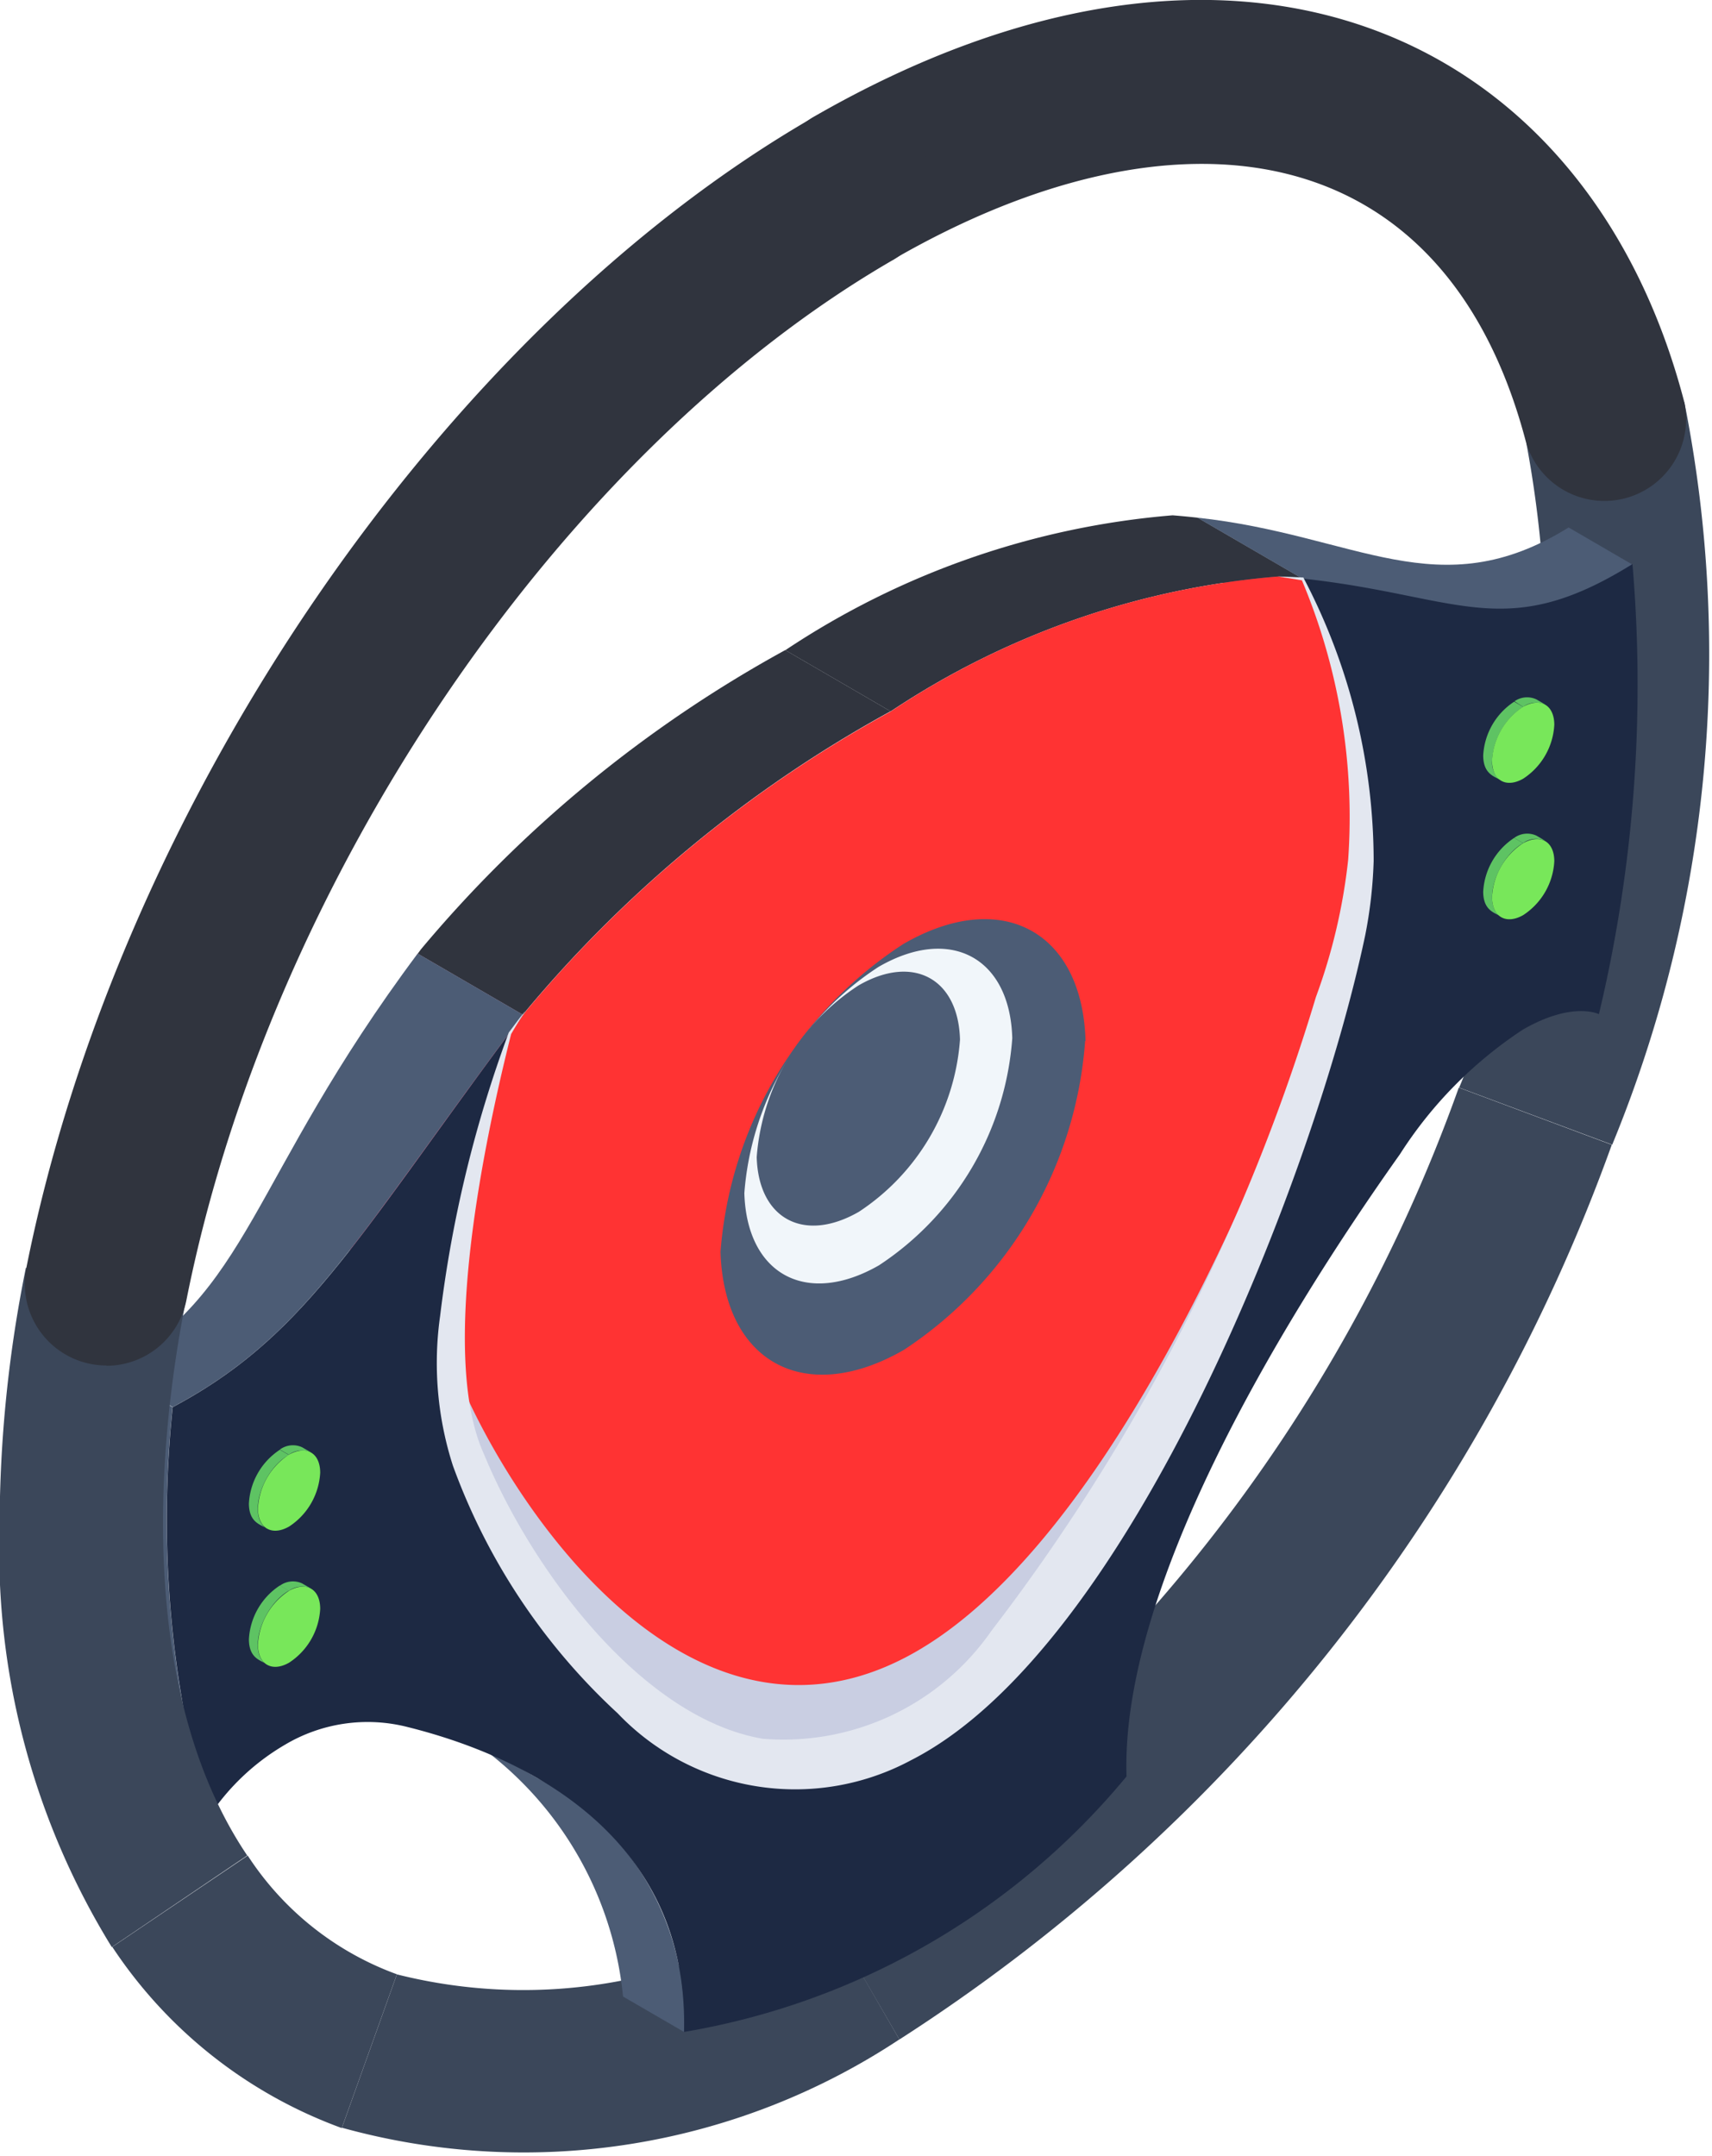 <svg xmlns="http://www.w3.org/2000/svg" width="17.457" height="21.985" viewBox="0 0 17.457 21.985">
    <g data-name="Group 185786">
        <g data-name="Group 185750">
            <g data-name="Group 185745">
                <g data-name="Group 185695">
                    <g data-name="Group 185692">
                        <path data-name="Path 140408" d="M74.837 68.9 74 67.458a16.4 16.4 0 0 0 6.541-8.263l1.56.583a18.133 18.133 0 0 1-7.264 9.122z" transform="translate(-65.666 -48.106)" style="fill:#3b475a"/>
                    </g>
                    <g data-name="Group 185693">
                        <path data-name="Path 140409" d="M99.134 41.582 97.574 41a11.591 11.591 0 0 0 .685-6.57l1.611-.419a13.148 13.148 0 0 1-.736 7.572z" transform="translate(-82.695 -29.911)" style="fill:#3b475a"/>
                    </g>
                    <g data-name="Group 185694">
                        <path data-name="Path 140410" d="M80.011 23.757c-.831-3.195-3.6-3.517-6.445-1.878a.833.833 0 0 1-.833-1.442c4.353-2.513 7.913-.85 8.889 2.9a.833.833 0 0 1-1.611.419z" transform="translate(-64.448 -19.239)" style="fill:#30343e"/>
                    </g>
                </g>
                <g data-name="Group 185696">
                    <path data-name="Path 140411" d="m56.517 91.316.562-1.568a5.27 5.27 0 0 0 4.291-.779l.833 1.442a6.941 6.941 0 0 1-5.686.9z" transform="translate(-53.032 -69.618)" style="fill:#3b475a"/>
                </g>
                <g data-name="Group 185726">
                    <g data-name="Group 185725">
                        <g data-name="Group 185698">
                            <g data-name="Group 185697">
                                <path data-name="Path 140412" d="M73.482 80.424q.086-.049.17-.106l1.074.624q-.085.056-.17.106z" transform="translate(-65.289 -63.367)" style="fill:#4c5c75"/>
                            </g>
                        </g>
                        <g data-name="Group 185700">
                            <g data-name="Group 185699">
                                <path data-name="Path 140413" d="M74.1 59.38c2.167-1.443 3.9-6.25 4.331-8.043l1.074.624c-.431 1.792-2.165 6.6-4.331 8.043L74.1 59.38z" transform="translate(-65.732 -42.429)" style="fill:#4c5c75"/>
                            </g>
                        </g>
                        <g data-name="Group 185702">
                            <g data-name="Group 185701">
                                <path data-name="Path 140414" d="M65.152 80.647a2.175 2.175 0 0 0 2.312.015l1.074.624a2.175 2.175 0 0 1-2.312-.015z" transform="translate(-59.27 -63.605)" style="fill:#4c5c75"/>
                            </g>
                        </g>
                        <g data-name="Group 185704">
                            <g data-name="Group 185703">
                                <path data-name="Path 140415" d="M88.439 41.885a5.894 5.894 0 0 0-.485-3.631l1.074.624a5.894 5.894 0 0 1 .485 3.631z" transform="translate(-75.745 -32.976)" style="fill:#4c5c75"/>
                            </g>
                        </g>
                        <g data-name="Group 185706">
                            <g data-name="Group 185705">
                                <path data-name="Path 140416" d="m89.028 38.878-1.074-.624c1.626.175 2.455.926 3.786.1l.652.379c-1.309.816-1.767.321-3.364.148z" transform="translate(-75.745 -32.976)" style="fill:#4c5c75"/>
                            </g>
                        </g>
                        <g data-name="Group 185708">
                            <g data-name="Group 185707">
                                <path data-name="Path 140417" d="m59.839 82.319 1.074.624a2.775 2.775 0 0 1 1.494 2.587l-.622-.361a3.593 3.593 0 0 0-1.946-2.85z" transform="translate(-55.432 -64.813)" style="fill:#4c5c75"/>
                            </g>
                        </g>
                        <g data-name="Group 185710">
                            <g data-name="Group 185709">
                                <path data-name="Path 140418" d="m73.887 40.152-1.074-.624a8.35 8.35 0 0 1 3.949-1.375c.087.007.171.015.252.024l1.074.624a8.342 8.342 0 0 0-.252-.024 8.351 8.351 0 0 0-3.949 1.375z" transform="translate(-64.805 -32.899)" style="fill:#30343e"/>
                            </g>
                        </g>
                        <g data-name="Group 185712">
                            <g data-name="Group 185711">
                                <path data-name="Path 140419" d="m60.38 46.842-1.074-.624.034-.046a12.963 12.963 0 0 1 3.714-3.05l1.074.624a12.962 12.962 0 0 0-3.714 3.05z" transform="translate(-55.047 -36.494)" style="fill:#30343e"/>
                            </g>
                        </g>
                        <g data-name="Group 185714">
                            <g data-name="Group 185713">
                                <path data-name="Path 140420" d="M69.725 44.056c-.544 2.267-2.425 6.985-4.5 8.147-2.245 1.3-4.081-1.609-4.534-2.931a2.845 2.845 0 0 1-.124-.864 10.8 10.8 0 0 1 .6-3.354l.124-.182.035-.047a12.949 12.949 0 0 1 3.714-3.048 8.327 8.327 0 0 1 3.95-1.376c.086.007.17.014.252.023a5.776 5.776 0 0 1 .483 3.632z" transform="translate(-55.957 -34.523)" style="fill:#f33"/>
                            </g>
                        </g>
                        <g data-name="Group 185716">
                            <g data-name="Group 185715">
                                <path data-name="Path 140421" d="m60.124 62.7-1.074-.624a5.919 5.919 0 0 1-2.225-2.92 2.9 2.9 0 0 1-.124-.9 12.768 12.768 0 0 1 .6-3.316l1.074.624c-.336 1.049-.833 3.169-.475 4.217a5.919 5.919 0 0 0 2.225 2.92z" transform="translate(-53.165 -45.03)" style="fill:#fe90a9"/>
                            </g>
                        </g>
                        <g data-name="Group 185718">
                            <g data-name="Group 185717">
                                <path data-name="Path 140422" d="m59.934 55.085-1.074-.624.124-.183 1.074.624z" transform="translate(-54.725 -44.554)" style="fill:#fe90a9"/>
                            </g>
                        </g>
                        <g data-name="Group 185720">
                            <g data-name="Group 185719">
                                <path data-name="Path 140423" d="m48.856 74.132-.652-.379a10.994 10.994 0 0 1-.367-4.18l.652.379a10.994 10.994 0 0 0 .367 4.18z" transform="translate(-46.729 -55.604)" style="fill:#4c5c75"/>
                            </g>
                        </g>
                        <g data-name="Group 185722">
                            <g data-name="Group 185721">
                                <path data-name="Path 140424" d="m48.608 58.9-.652-.379c1.453-.773 1.419-1.927 3.15-4.245l1.074.624c-1.7 2.27-2.2 3.272-3.572 4z" transform="translate(-46.847 -44.554)" style="fill:#4c5c75"/>
                            </g>
                        </g>
                        <g data-name="Group 185724">
                            <g data-name="Group 185723">
                                <path data-name="Path 140425" d="m53.758 44.563-.123.183a13.206 13.206 0 0 0-.6 3.316 2.9 2.9 0 0 0 .124.9c.451 1.323 2.287 4.229 4.533 2.932 2.094-1.209 3.952-5.865 4.5-8.149a5.894 5.894 0 0 0-.485-3.631c1.6.172 2.055.667 3.364-.148a14.487 14.487 0 0 1-.342 4.589c-.014-.006-.278-.129-.776.158a4.267 4.267 0 0 0-1.253 1.27c-1.264 1.781-2.849 4.449-2.788 6.344a7.461 7.461 0 0 1-4.512 2.605c.049-1.957-1.545-2.791-2.816-3.108a1.648 1.648 0 0 0-1.257.182 2.344 2.344 0 0 0-.774.736 10.994 10.994 0 0 1-.367-4.18q.084-.045.164-.091c1.247-.72 1.775-1.722 3.408-3.909z" transform="translate(-48.425 -34.215)" style="fill:#1d2943"/>
                            </g>
                        </g>
                    </g>
                </g>
                <g data-name="Group 185727">
                    <path data-name="Path 140426" d="M45.1 72.745a7.711 7.711 0 0 1-1.144-4.3 13.323 13.323 0 0 1 .268-2.626l1.633.325c-.362 1.818-.41 4.134.624 5.667z" transform="translate(-43.96 -52.893)" style="fill:#3b475a"/>
                </g>
                <g data-name="Group 185728">
                    <path data-name="Path 140427" d="M50.424 90.192a4.756 4.756 0 0 1-2.34-1.847l1.381-.931a3.063 3.063 0 0 0 1.521 1.21z" transform="translate(-46.939 -68.495)" style="fill:#3b475a"/>
                </g>
                <g data-name="Group 185733">
                    <g data-name="Group 185732">
                        <g data-name="Group 185731">
                            <g data-name="Group 185730">
                                <g data-name="Group 185729">
                                    <path data-name="Path 140428" d="M74.154 54.247a4.128 4.128 0 0 1-1.848 3.15c-1.009.58-1.836.127-1.87-1a4.113 4.113 0 0 1 1.864-3.138c1-.58 1.827-.13 1.858.988z" transform="translate(-63.089 -43.634)" style="fill:#4c5c75"/>
                                </g>
                            </g>
                        </g>
                    </g>
                </g>
                <g data-name="Group 185738">
                    <g data-name="Group 185737">
                        <g data-name="Group 185736">
                            <g data-name="Group 185735">
                                <g data-name="Group 185734">
                                    <path data-name="Path 140429" d="M74.041 55.008a3.033 3.033 0 0 1-1.358 2.315c-.741.426-1.349.093-1.374-.735a3.022 3.022 0 0 1 1.367-2.306c.734-.426 1.342-.095 1.365.726z" transform="translate(-63.719 -44.423)" style="fill:#f1f6fa"/>
                                </g>
                            </g>
                        </g>
                    </g>
                </g>
                <g data-name="Group 185743">
                    <g data-name="Group 185742">
                        <g data-name="Group 185741">
                            <g data-name="Group 185740">
                                <g data-name="Group 185739">
                                    <path data-name="Path 140430" d="M73.836 55.63a2.3 2.3 0 0 1-1.031 1.756c-.562.323-1.024.071-1.042-.557a2.294 2.294 0 0 1 1.037-1.75c.557-.323 1.019-.072 1.036.551z" transform="translate(-64.047 -45.031)" style="fill:#4c5c75"/>
                                </g>
                            </g>
                        </g>
                    </g>
                </g>
                <g data-name="Group 185744">
                    <path data-name="Path 140431" d="M45.7 35.992a.842.842 0 0 1-.163-.016.833.833 0 0 1-.654-.976c.941-4.723 4.238-9.546 8.018-11.729a.833.833 0 0 1 .833 1.442c-3.4 1.96-6.364 6.324-7.218 10.612a.833.833 0 0 1-.816.67z" transform="translate(-44.615 -22.07)" style="fill:#30343e"/>
                </g>
            </g>
            <g data-name="Group 185749">
                <g data-name="Group 185747">
                    <g data-name="Group 185746">
                        <path data-name="Path 140432" d="M69.788 52.385c-.18 1.405-2.244 7.182-4.564 8.481-2.245 1.3-4.081-1.609-4.534-2.931a2.845 2.845 0 0 1-.124-.864c.556 1.451 2.446 4.277 4.739 2.952a3.53 3.53 0 0 0 .18-.112c1.967-1.31 3.595-5.244 4.3-7.526z" transform="translate(-55.958 -43.187)" style="fill:#c9cee2"/>
                    </g>
                </g>
                <g data-name="Group 185748">
                    <path data-name="Path 140433" d="m68.612 40.417.26.011a6.218 6.218 0 0 1 .717 2.889 4.584 4.584 0 0 1-.086.758c-.506 2.411-2.39 7.272-4.632 8.412a2.5 2.5 0 0 1-2.991-.479 6.413 6.413 0 0 1-1.68-2.525 3.419 3.419 0 0 1-.13-1.527 12.7 12.7 0 0 1 .7-2.889c.057-.074.11-.15.17-.221-.052.077-.1.158-.146.237-.271 1.078-.739 3.277-.276 4.285.479 1.164 1.6 2.688 2.843 2.9a2.582 2.582 0 0 0 2.33-1.1A20.129 20.129 0 0 0 69 44.706a5.864 5.864 0 0 0 .329-1.4 6.221 6.221 0 0 0-.474-2.855l.01.007z" transform="translate(-55.582 -34.54)" style="fill:#e3e7f0"/>
                </g>
            </g>
        </g>
        <g data-name="Group 185757">
            <g data-name="Group 185752">
                <g data-name="Group 185751">
                    <path data-name="Path 140434" d="m54.471 72.354.091.053a.225.225 0 0 0-.227.023l-.091-.053a.225.225 0 0 1 .227-.023z" transform="translate(-51.39 -57.598)" style="fill:#5ec363"/>
                </g>
            </g>
            <g data-name="Group 185754">
                <g data-name="Group 185753">
                    <path data-name="Path 140435" d="M53.29 73.3c-.049-.042-.183-.051-.184-.257a.7.7 0 0 1 .316-.549l.091.053c-.275.153-.426.633-.223.753z" transform="translate(-50.568 -57.713)" style="fill:#5ec363"/>
                </g>
            </g>
            <g data-name="Group 185756">
                <g data-name="Group 185755">
                    <path data-name="Path 140436" d="M53.748 72.567c.177-.1.319-.021.32.182a.7.7 0 0 1-.317.55c-.175.1-.317.018-.318-.183a.7.7 0 0 1 .315-.549z" transform="translate(-50.803 -57.735)" style="fill:#78e75a"/>
                </g>
            </g>
        </g>
        <g data-name="Group 185764">
            <g data-name="Group 185759">
                <g data-name="Group 185758">
                    <path data-name="Path 140437" d="m54.471 77.358.091.053a.225.225 0 0 0-.227.023l-.091-.053a.225.225 0 0 1 .227-.023z" transform="translate(-51.39 -61.214)" style="fill:#5ec363"/>
                </g>
            </g>
            <g data-name="Group 185761">
                <g data-name="Group 185760">
                    <path data-name="Path 140438" d="M53.29 78.3c-.049-.042-.183-.051-.184-.257a.7.7 0 0 1 .316-.549l.091.053c-.275.16-.426.637-.223.753z" transform="translate(-50.568 -61.329)" style="fill:#5ec363"/>
                </g>
            </g>
            <g data-name="Group 185763">
                <g data-name="Group 185762">
                    <path data-name="Path 140439" d="M53.748 77.571c.177-.1.319-.021.32.182a.7.7 0 0 1-.317.55c-.175.1-.317.018-.318-.183a.7.7 0 0 1 .316-.549z" transform="translate(-50.803 -61.351)" style="fill:#78e75a"/>
                </g>
            </g>
        </g>
        <g data-name="Group 185771">
            <g data-name="Group 185766">
                <g data-name="Group 185765">
                    <path data-name="Path 140440" d="m99.824 44.881.091.053a.225.225 0 0 0-.227.023L99.6 44.9a.225.225 0 0 1 .224-.019z" transform="translate(-84.157 -37.75)" style="fill:#5ec363"/>
                </g>
            </g>
            <g data-name="Group 185768">
                <g data-name="Group 185767">
                    <path data-name="Path 140441" d="M98.643 45.825c-.049-.042-.183-.051-.184-.257a.7.7 0 0 1 .316-.549l.091.053a.7.7 0 0 0-.316.549.224.224 0 0 0 .093.204z" transform="translate(-83.335 -37.865)" style="fill:#5ec363"/>
                </g>
            </g>
            <g data-name="Group 185770">
                <g data-name="Group 185769">
                    <path data-name="Path 140442" d="M99.1 45.094c.177-.1.319-.021.32.182a.7.7 0 0 1-.317.55c-.175.1-.317.018-.318-.183a.7.7 0 0 1 .315-.549z" transform="translate(-83.571 -37.887)" style="fill:#78e75a"/>
                </g>
            </g>
        </g>
        <g data-name="Group 185785">
            <g data-name="Group 185780">
                <g data-name="Group 185779">
                    <path data-name="Path 140446" d="m99.824 49.885.091.053a.225.225 0 0 0-.227.023l-.091-.053a.225.225 0 0 1 .227-.023z" transform="translate(-84.157 -41.365)" style="fill:#5ec363"/>
                </g>
            </g>
            <g data-name="Group 185782">
                <g data-name="Group 185781">
                    <path data-name="Path 140447" d="M98.643 50.829c-.049-.042-.183-.051-.184-.257a.7.7 0 0 1 .316-.549l.091.053c-.275.158-.426.636-.223.753z" transform="translate(-83.335 -41.48)" style="fill:#5ec363"/>
                </g>
            </g>
            <g data-name="Group 185784">
                <g data-name="Group 185783">
                    <path data-name="Path 140448" d="M99.1 50.1c.177-.1.319-.021.32.182a.7.7 0 0 1-.317.55c-.175.1-.317.018-.318-.183a.7.7 0 0 1 .315-.549z" transform="translate(-83.571 -41.502)" style="fill:#78e75a"/>
                </g>
            </g>
        </g>
    </g>
</svg>

